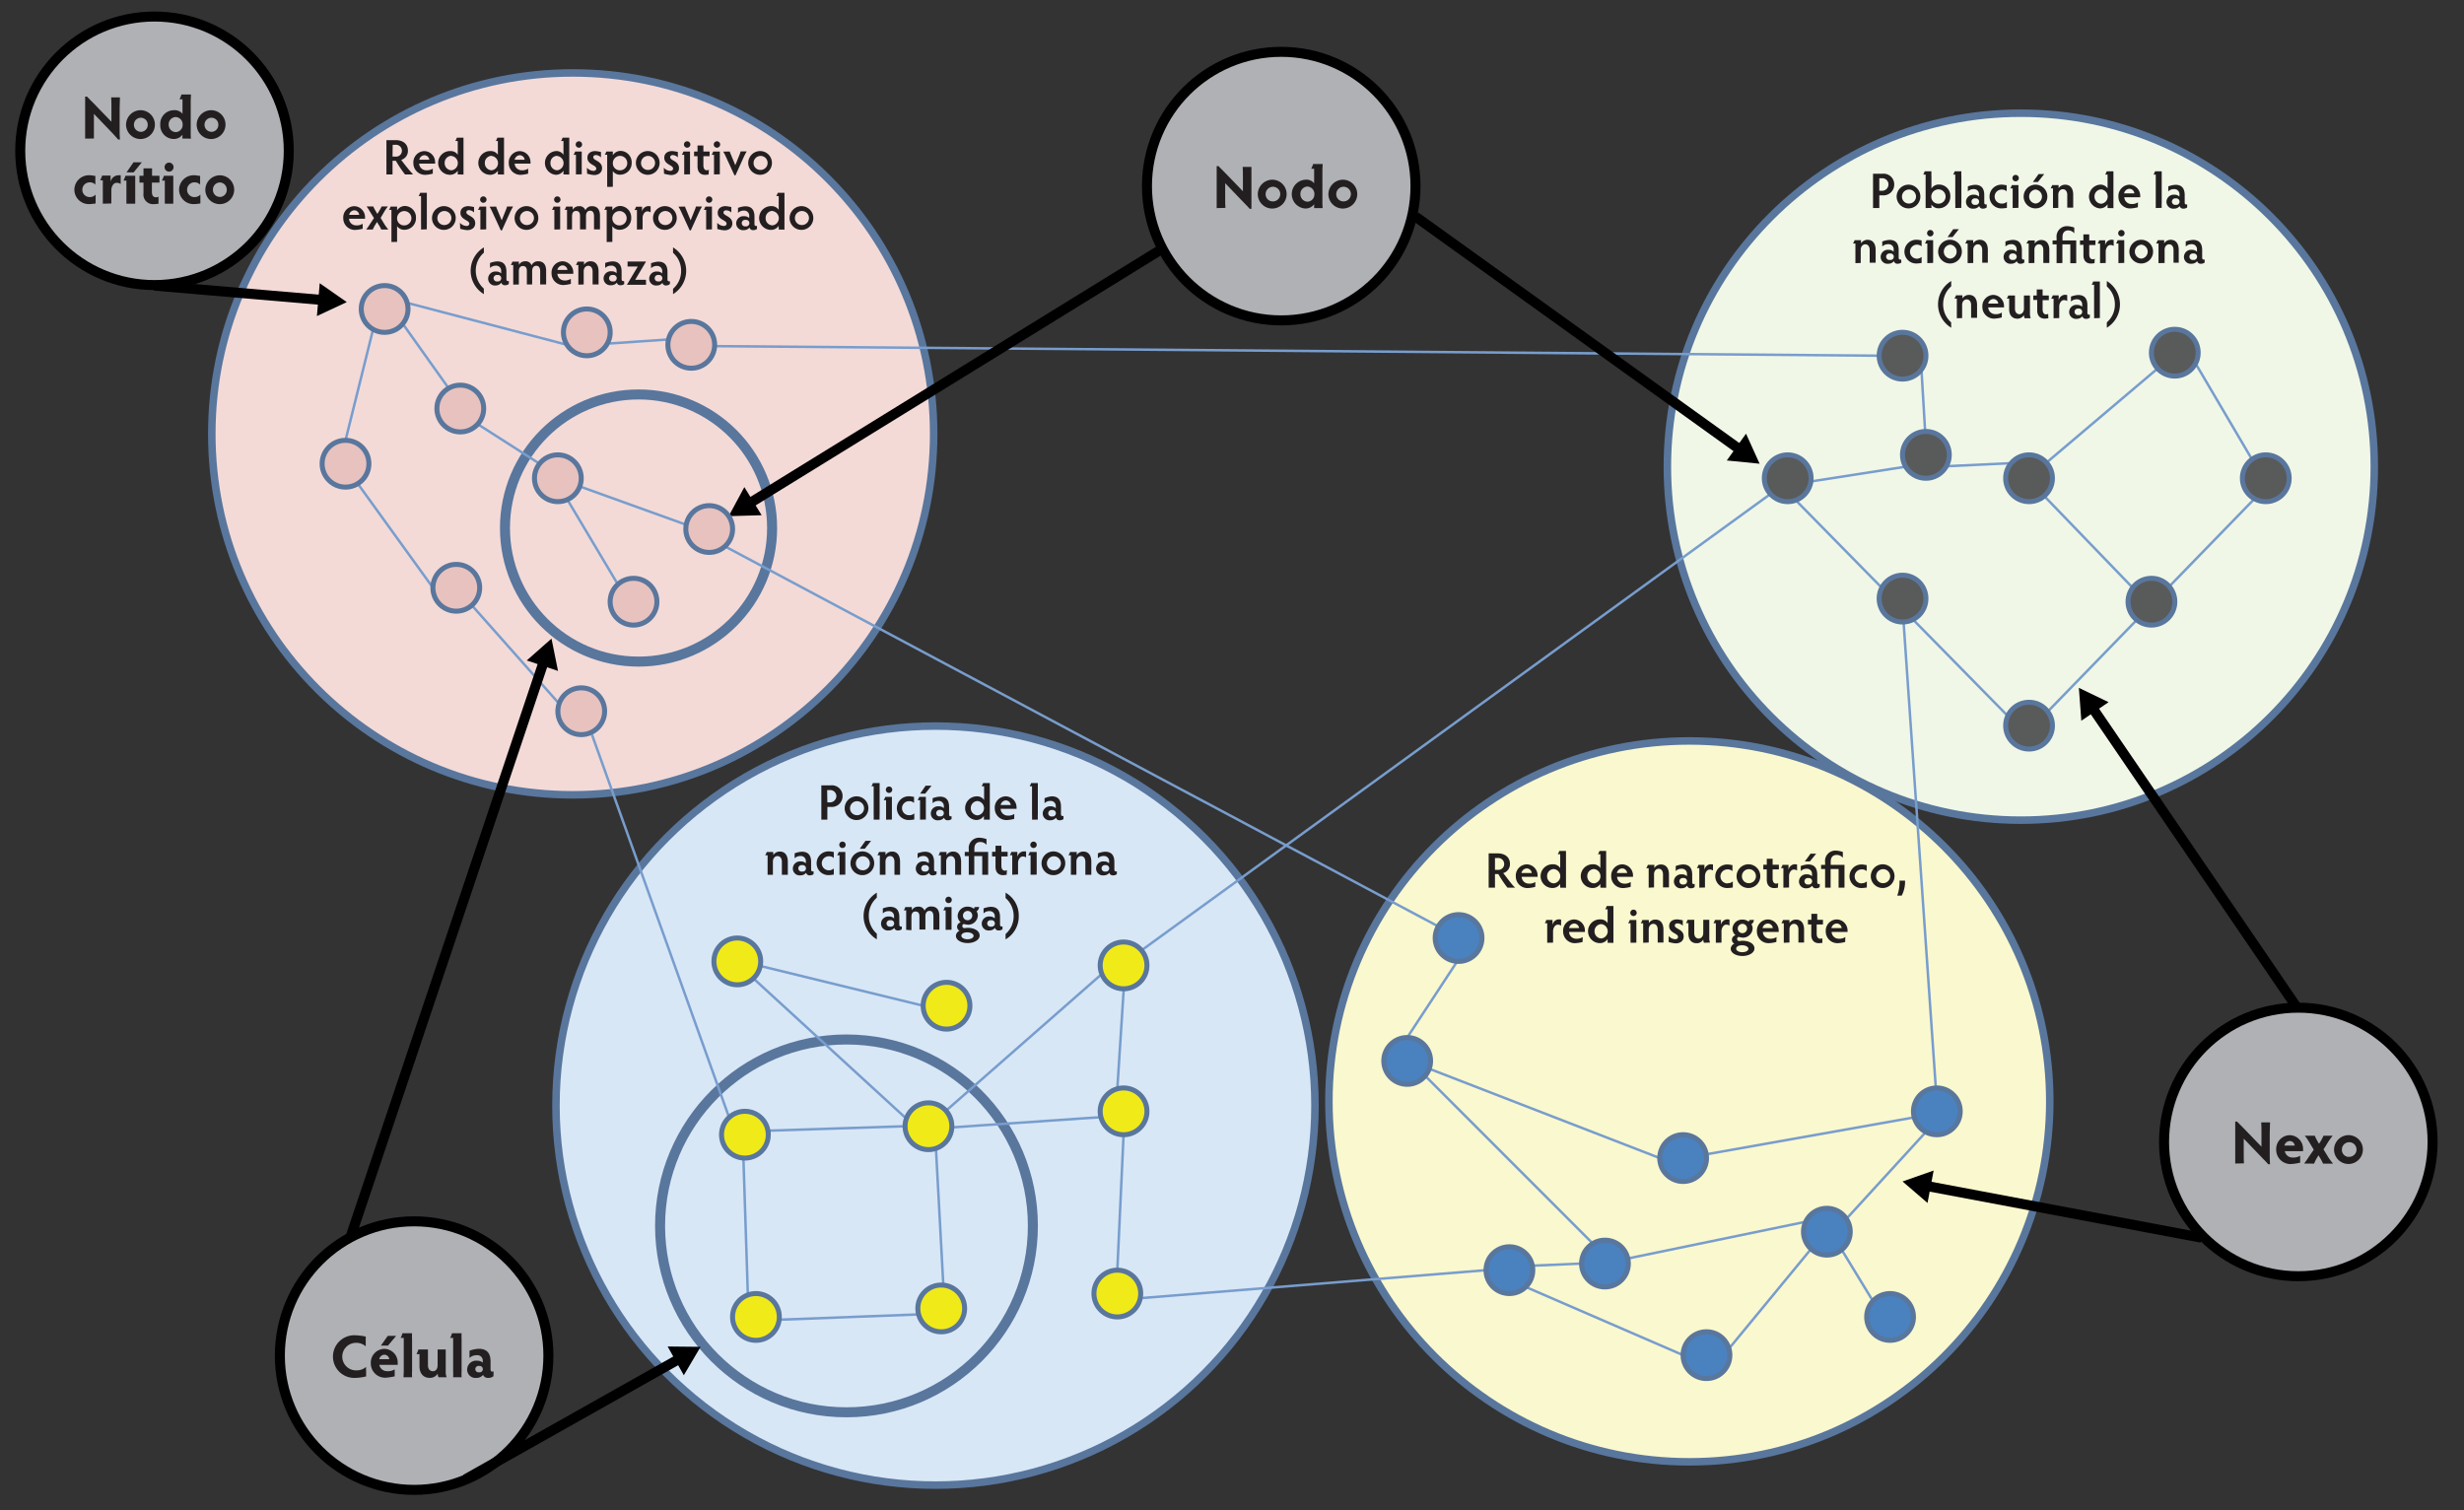 <svg id="Layer_1" data-name="Layer 1" xmlns="http://www.w3.org/2000/svg" viewBox="0 0 492 301.5"><rect x="0" y="0" width="492" height="301.5" fill="#333333" stroke="none"/><defs><style>.cls-1{fill:#d8e7f6;}.cls-1,.cls-10,.cls-11,.cls-12,.cls-13,.cls-2,.cls-3,.cls-4,.cls-7{stroke:#59769d;}.cls-1,.cls-10,.cls-11,.cls-12,.cls-13,.cls-2,.cls-3,.cls-4,.cls-5,.cls-7,.cls-8,.cls-9{stroke-miterlimit:10;}.cls-1,.cls-2,.cls-3,.cls-4{stroke-width:1.5px;}.cls-2{fill:#faf8ce;}.cls-3{fill:#f0f7e7;}.cls-4{fill:#f3dad7;}.cls-5{fill:#afb1b4;}.cls-5,.cls-9{stroke:#000;}.cls-5,.cls-7,.cls-9{stroke-width:2px;}.cls-6{fill:#231f20;}.cls-7,.cls-8,.cls-9{fill:none;}.cls-8{stroke:#789dcd;stroke-width:0.5px;}.cls-10{fill:#4a81bf;}.cls-11{fill:#595a5a;}.cls-12{fill:#e8c2be;}.cls-13{fill:#f1ea19;}</style></defs><title>Raza-Interagindo-com-Redes-Humanas-Fig-2</title><circle class="cls-1" cx="186.79" cy="220.75" r="75.78"/><circle class="cls-2" cx="337.32" cy="219.91" r="71.97"/><circle class="cls-3" cx="403.51" cy="93.18" r="70.58"/><circle class="cls-4" cx="114.36" cy="86.63" r="72.07"/><circle class="cls-5" cx="458.92" cy="228.01" r="26.81"/><circle class="cls-5" cx="82.69" cy="270.67" r="26.81"/><circle class="cls-5" cx="255.83" cy="37.16" r="26.81"/><circle class="cls-5" cx="30.85" cy="30.11" r="26.81"/><path class="cls-6" d="M17,27.67c0-.34,0-1.11,0-1.74v-4.3c0-.72,0-1.7,0-2.35h.36c.53.57.83.85,1.22,1.23l3.67,3.8V21.6c0-.69,0-1.65-.05-2.15h1.75c0,.53-.06,1.49-.06,2.15V26c0,.51,0,1.15.06,1.85h-.36c-.36-.41-.66-.73-1-1.12l-3.84-4v3.2c0,.62,0,1.39,0,1.73Z"/><path class="cls-6" d="M28.12,22a2.88,2.88,0,1,1-2.95,2.89A2.92,2.92,0,0,1,28.12,22Zm0,4.33a1.4,1.4,0,0,0,1.38-1.44,1.38,1.38,0,1,0-2.76,0A1.39,1.39,0,0,0,28.12,26.32Z"/><path class="cls-6" d="M36.43,27.67c0-.21,0-.42,0-.77a2.14,2.14,0,0,1-1.81.85A2.72,2.72,0,0,1,32,24.9,2.74,2.74,0,0,1,34.76,22a2,2,0,0,1,1.68.72v-2.9h-.59a5.88,5.88,0,0,0,.38-.95h1.9c0,.42-.05.88-.05,1.21v6.37c0,.37,0,.88.05,1.23Zm-1.36-4.3a1.44,1.44,0,0,0-1.39,1.5,1.46,1.46,0,0,0,1.43,1.51,1.43,1.43,0,0,0,1.36-1.5A1.45,1.45,0,0,0,35.07,23.37Z"/><path class="cls-6" d="M42.22,22a2.88,2.88,0,1,1-2.95,2.89A2.92,2.92,0,0,1,42.22,22Zm0,4.33a1.4,1.4,0,0,0,1.38-1.44,1.38,1.38,0,1,0-2.76,0A1.39,1.39,0,0,0,42.22,26.32Z"/><path class="cls-6" d="M17.88,39.35a1.52,1.52,0,0,0,1.21-.5v1.77a7.62,7.62,0,0,1-1.24.13,2.88,2.88,0,0,1-3-2.85,2.91,2.91,0,0,1,3-2.91c.46,0,.86.12,1.19.13v1.74a1.5,1.5,0,0,0-1.16-.45,1.46,1.46,0,0,0-1.44,1.49A1.45,1.45,0,0,0,17.88,39.35Z"/><path class="cls-6" d="M20.53,40.67c0-.41,0-.82,0-1.23V36H20a5.89,5.89,0,0,0,.4-.94h1.68v1.22A1.63,1.63,0,0,1,23.57,35a4.64,4.64,0,0,1,.53,0v1.74a1.47,1.47,0,0,0-.81-.24c-.67,0-1.06.8-1.06,1.46v1.44c0,.41,0,.82,0,1.23Z"/><path class="cls-6" d="M25.24,40.67c0-.26,0-.81,0-1.23V36.05h-.59a5.89,5.89,0,0,0,.4-.95H27c0,.26,0,.78,0,1.21v3.13c0,.45,0,1,0,1.23Zm1.41-8.26h1.67l-1.63,2H25.27Z"/><path class="cls-6" d="M31.65,40.69c-.23,0-.54.07-1,.07a1.9,1.9,0,0,1-2-2.13V36.46h-.8V35.1h.8v-.41c0-.39,0-.79,0-1.08h1.71c0,.29,0,.68,0,1.08v.41h1.48v1.36H30.33V38.3c0,.81.33,1.09.81,1.09a.88.88,0,0,0,.51-.12Z"/><path class="cls-6" d="M32.91,40.67c0-.26,0-.81,0-1.23V36.05h-.59a4,4,0,0,0,.4-.95h1.88c0,.26,0,.78,0,1.21v3.13c0,.45,0,1,0,1.23Zm.85-8.2a.91.91,0,0,1,.9.93.9.9,0,1,1-.9-.93Z"/><path class="cls-6" d="M38.8,39.35a1.54,1.54,0,0,0,1.21-.5v1.77a7.63,7.63,0,0,1-1.25.13,2.88,2.88,0,0,1-3-2.85,2.91,2.91,0,0,1,3-2.91c.47,0,.86.12,1.2.13v1.74a1.54,1.54,0,0,0-1.16-.45,1.46,1.46,0,0,0-1.44,1.49A1.44,1.44,0,0,0,38.8,39.35Z"/><path class="cls-6" d="M43.9,35A2.88,2.88,0,1,1,41,37.88,2.92,2.92,0,0,1,43.9,35Zm0,4.33a1.41,1.41,0,0,0,1.38-1.44,1.43,1.43,0,0,0-1.38-1.46,1.41,1.41,0,0,0-1.38,1.46A1.39,1.39,0,0,0,43.9,39.32Z"/><path class="cls-6" d="M242.94,41.55c0-.34,0-1.11,0-1.74V35.52c0-.72,0-1.71,0-2.35h.36c.53.56.83.85,1.21,1.22l3.67,3.8V35.48c0-.68,0-1.64-.05-2.15h1.75c0,.53,0,1.49,0,2.15v4.37c0,.5,0,1.15,0,1.84h-.35c-.36-.41-.66-.73-1.05-1.11l-3.84-4v3.2c0,.62,0,1.39.05,1.73Z"/><path class="cls-6" d="M254.1,35.88a2.88,2.88,0,1,1-2.95,2.89A2.92,2.92,0,0,1,254.1,35.88Zm0,4.33a1.46,1.46,0,1,0-1.38-1.44A1.4,1.4,0,0,0,254.1,40.21Z"/><path class="cls-6" d="M262.4,41.55c0-.21,0-.42,0-.77a2.13,2.13,0,0,1-1.81.85,2.88,2.88,0,0,1,.14-5.75,1.93,1.93,0,0,1,1.67.72V33.69h-.58a5.78,5.78,0,0,0,.38-.94h1.9c0,.42-.05.87-.05,1.21v6.37a12.19,12.19,0,0,0,.05,1.22Zm-1.35-4.3a1.45,1.45,0,0,0-1.39,1.5,1.47,1.47,0,0,0,1.42,1.52,1.44,1.44,0,0,0,1.37-1.5A1.46,1.46,0,0,0,261.05,37.25Z"/><path class="cls-6" d="M268.2,35.88a2.88,2.88,0,1,1-2.95,2.89A2.92,2.92,0,0,1,268.2,35.88Zm0,4.33a1.46,1.46,0,1,0-1.38-1.44A1.41,1.41,0,0,0,268.2,40.21Z"/><path class="cls-6" d="M73.11,274.82a9.57,9.57,0,0,1-2.16.3,4.26,4.26,0,1,1,0-8.51,11.56,11.56,0,0,1,2.08.26v1.95a2.84,2.84,0,0,0-1.94-.7,2.75,2.75,0,1,0,0,5.5,2.87,2.87,0,0,0,2-.69Z"/><path class="cls-6" d="M78.81,274.81a11.35,11.35,0,0,1-1.77.27,2.85,2.85,0,0,1-3-2.87,2.76,2.76,0,0,1,2.7-2.89,2.71,2.71,0,0,1,2.67,2.77,2,2,0,0,1,0,.42H75.74a1.55,1.55,0,0,0,1.57,1.27,2.56,2.56,0,0,0,1.5-.36Zm-1.08-3.42a1,1,0,0,0-1-.9,1.1,1.1,0,0,0-1,.9Zm-.3-4.66H79.1l-1.63,1.94H76.06Z"/><path class="cls-6" d="M80.57,275c0-.26.05-.82.05-1.22v-6.64H80a6.1,6.1,0,0,0,.37-.94h1.91a10.83,10.83,0,0,0,0,1.21v6.37a10.38,10.38,0,0,0,0,1.22Z"/><path class="cls-6" d="M87.56,275a2,2,0,0,1-.17-.73,1.76,1.76,0,0,1-1.63.84c-1.15,0-2-.81-2-2.32v-2.41h-.6a5.62,5.62,0,0,0,.39-.94h1.9c0,.34,0,.88,0,1.21v1.94c0,.92.53,1.2,1,1.2s.93-.35.93-1.21v-1.93c0-.33,0-.87,0-1.21H89c0,.34,0,.88,0,1.21v3.1a3,3,0,0,0,.19,1.25Z"/><path class="cls-6" d="M90.48,275a10.8,10.8,0,0,0,0-1.22v-6.64h-.59a6.1,6.1,0,0,0,.37-.94h1.91a10.83,10.83,0,0,0,0,1.21v6.37a10.38,10.38,0,0,0,0,1.22Z"/><path class="cls-6" d="M98.53,274.79a1.64,1.64,0,0,1-1.07.33,1,1,0,0,1-1-.61,1.62,1.62,0,0,1-1.32.61,1.66,1.66,0,0,1-1.86-1.65,1.79,1.79,0,0,1,2-1.78,1.64,1.64,0,0,1,1.12.39v-.37a1.08,1.08,0,0,0-1.22-1.12,2,2,0,0,0-1.43.56v-1.46a6.57,6.57,0,0,1,1.86-.38c1.62,0,2.34.9,2.34,2.52v1.51c0,.43.14.52.31.52a.47.47,0,0,0,.29-.06ZM95.66,274a.64.64,0,1,0,0-1.26.64.64,0,1,0,0,1.26Z"/><path class="cls-6" d="M446.32,232.32c0-.34,0-1.1,0-1.74v-4.29c0-.72,0-1.71,0-2.35h.36c.53.56.83.85,1.21,1.22l3.67,3.8v-2.71c0-.68,0-1.64-.05-2.15h1.76c0,.53-.06,1.49-.06,2.15v4.37c0,.5,0,1.15.06,1.84h-.36c-.36-.4-.66-.73-1.05-1.11l-3.84-4v3.2c0,.63,0,1.39.05,1.73Z"/><path class="cls-6" d="M459.28,232.15a11.53,11.53,0,0,1-1.78.27,2.85,2.85,0,0,1-3-2.87,2.75,2.75,0,0,1,2.7-2.89,2.7,2.7,0,0,1,2.66,2.77,1.56,1.56,0,0,1,0,.42h-3.64a1.54,1.54,0,0,0,1.57,1.27,2.58,2.58,0,0,0,1.5-.36Zm-1.08-3.42a1,1,0,0,0-1-.9,1.11,1.11,0,0,0-1.05.9Z"/><path class="cls-6" d="M460.08,232.32A15.21,15.21,0,0,0,461,231l1-1.44-1-1.67a8.58,8.58,0,0,0-.79-1.12h2a6.86,6.86,0,0,0,.45.94l.39.67.43-.68c.21-.39.37-.7.47-.93h1.82c-.31.39-.56.74-.82,1.12l-1,1.61.91,1.5a10.31,10.31,0,0,0,1,1.34h-2c-.09-.19-.3-.65-.46-.91l-.46-.76-.34.58a7.82,7.82,0,0,0-.53,1.09Z"/><path class="cls-6" d="M469,226.65a2.88,2.88,0,1,1-2.95,2.89A2.92,2.92,0,0,1,469,226.65Zm0,4.33a1.46,1.46,0,1,0-1.38-1.44A1.4,1.4,0,0,0,469,231Z"/><circle class="cls-7" cx="127.5" cy="105.43" r="26.67"/><circle class="cls-7" cx="169.02" cy="244.77" r="37.22"/><path class="cls-6" d="M78.38,33.08c0,.68,0,1.44,0,1.75H77.16c0-.31,0-1.07,0-1.75V29.77c0-.68,0-1.49,0-1.79H79c1.59,0,2.45.88,2.45,2.08a1.83,1.83,0,0,1-1.34,1.86,35.73,35.73,0,0,0,2.37,2.91H80.87a22.1,22.1,0,0,1-1.82-2.72l-.25,0h-.42Zm0-1.81H79a1.16,1.16,0,0,0,1.25-1.18,1.19,1.19,0,0,0-1.32-1.18h-.52Z"/><path class="cls-6" d="M86.42,34.67a6.8,6.8,0,0,1-1.49.24,2.32,2.32,0,0,1-2.39-2.35,2.25,2.25,0,0,1,2.2-2.39,2.2,2.2,0,0,1,2.14,2.23,1,1,0,0,1,0,.27H83.69A1.41,1.41,0,0,0,85.12,34a2.14,2.14,0,0,0,1.3-.33Zm-.7-2.77a1,1,0,0,0-1-.91,1.11,1.11,0,0,0-1,.91Z"/><path class="cls-6" d="M91.4,34.83c0-.18,0-.38,0-.75a1.82,1.82,0,0,1-1.58.82,2.37,2.37,0,0,1,.08-4.74,1.69,1.69,0,0,1,1.5.74V28.15h-.48a6.67,6.67,0,0,0,.31-.66h1.32c0,.33,0,.68,0,1v5.36c0,.35,0,.74,0,1Zm-1.28-3.72a1.38,1.38,0,0,0-1.33,1.42A1.4,1.4,0,0,0,90.15,34a1.44,1.44,0,0,0,0-2.86Z"/><path class="cls-6" d="M99.41,34.83c0-.18,0-.38,0-.75a1.8,1.8,0,0,1-1.57.82,2.37,2.37,0,0,1,.08-4.74,1.67,1.67,0,0,1,1.49.74V28.15H99a4,4,0,0,0,.31-.66h1.33c0,.33,0,.68,0,1v5.36c0,.35,0,.74,0,1Zm-1.27-3.72a1.38,1.38,0,0,0-1.33,1.42A1.4,1.4,0,0,0,98.17,34a1.44,1.44,0,0,0,0-2.86Z"/><path class="cls-6" d="M105.46,34.67a6.8,6.8,0,0,1-1.49.24,2.32,2.32,0,0,1-2.38-2.35,2.25,2.25,0,0,1,2.19-2.39,2.21,2.21,0,0,1,2.15,2.23,1.76,1.76,0,0,1,0,.27h-3.17A1.41,1.41,0,0,0,104.16,34a2.14,2.14,0,0,0,1.3-.33Zm-.7-2.77a1,1,0,0,0-1-.91,1.11,1.11,0,0,0-1,.91Z"/><path class="cls-6" d="M112.51,34.83c0-.18,0-.38,0-.75a1.8,1.8,0,0,1-1.57.82,2.38,2.38,0,0,1,.07-4.74,1.68,1.68,0,0,1,1.5.74V28.15h-.48a4,4,0,0,0,.31-.66h1.33c0,.33,0,.68,0,1v5.36c0,.35,0,.74,0,1Zm-1.28-3.72a1.37,1.37,0,0,0-1.32,1.42A1.4,1.4,0,0,0,111.26,34a1.44,1.44,0,0,0,0-2.86Z"/><path class="cls-6" d="M115,34.83c0-.21,0-.68,0-1V30.91h-.48a2.89,2.89,0,0,0,.32-.66h1.32c0,.23,0,.66,0,1V33.8c0,.37,0,.84,0,1Zm.59-6.62a.64.64,0,0,1,0,1.28.64.64,0,0,1,0-1.28Z"/><path class="cls-6" d="M117.19,33.48a1.84,1.84,0,0,0,1.31.64c.33,0,.56-.18.56-.47,0-.72-1.77-.76-1.77-2.15,0-.82.59-1.34,1.61-1.34a8.94,8.94,0,0,1,1.1.18v1.09a1.46,1.46,0,0,0-1-.47c-.39,0-.54.2-.54.44,0,.69,1.76.71,1.76,2.17,0,.8-.58,1.38-1.61,1.38a7,7,0,0,1-1.38-.27Z"/><path class="cls-6" d="M121.24,37.32c0-.29,0-.75,0-1V30.9h-.48a3.23,3.23,0,0,0,.31-.65h1.3V31a1.82,1.82,0,0,1,1.56-.87,2.26,2.26,0,0,1,2.2,2.34,2.31,2.31,0,0,1-2.26,2.41,1.7,1.7,0,0,1-1.5-.72V36.3c0,.27,0,.73,0,1ZM123.69,34a1.44,1.44,0,1,0-1.32-1.43A1.38,1.38,0,0,0,123.69,34Z"/><path class="cls-6" d="M129.34,30.16a2.37,2.37,0,1,1,0,4.74,2.37,2.37,0,1,1,0-4.74Zm0,3.77A1.4,1.4,0,1,0,128,32.54,1.36,1.36,0,0,0,129.34,33.93Z"/><path class="cls-6" d="M132.54,33.48a1.84,1.84,0,0,0,1.31.64c.33,0,.55-.18.55-.47,0-.72-1.76-.76-1.76-2.15,0-.82.59-1.34,1.6-1.34a9.16,9.16,0,0,1,1.11.18v1.09a1.48,1.48,0,0,0-1-.47c-.38,0-.53.2-.53.44,0,.69,1.76.71,1.76,2.17,0,.8-.58,1.38-1.61,1.38a7,7,0,0,1-1.38-.27Z"/><path class="cls-6" d="M136.62,34.83c0-.21,0-.68,0-1V30.91h-.48a2.89,2.89,0,0,0,.32-.66h1.32c0,.23,0,.66,0,1V33.8c0,.37,0,.84,0,1Zm.59-6.62a.64.64,0,0,1,0,1.28.64.64,0,0,1,0-1.28Z"/><path class="cls-6" d="M141.49,34.85c-.18,0-.42.06-.72.06-.8,0-1.49-.47-1.49-1.67V31.18h-.69v-.93h.69v-.31c0-.33,0-.65,0-.89h1.17c0,.24,0,.56,0,.89v.31h1.24v.93h-1.24V33c0,.7.3,1,.69,1a.73.73,0,0,0,.41-.11Z"/><path class="cls-6" d="M142.57,34.83c0-.21,0-.68,0-1V30.91h-.48a2.89,2.89,0,0,0,.32-.66h1.32c0,.23,0,.66,0,1V33.8c0,.37,0,.84,0,1Zm.59-6.62a.64.64,0,0,1,0,1.28.64.64,0,0,1,0-1.28Z"/><path class="cls-6" d="M145.72,30.25a3.5,3.5,0,0,0,.21.57l.89,2.17.8-2a4.27,4.27,0,0,0,.26-.76h1.22c-.19.32-.42.75-.59,1.12L146.86,35h-.21l-1.72-3.73a7.57,7.57,0,0,0-.53-1Z"/><path class="cls-6" d="M151.79,30.16a2.37,2.37,0,1,1-2.39,2.38A2.39,2.39,0,0,1,151.79,30.16Zm0,3.77a1.4,1.4,0,1,0-1.32-1.39A1.35,1.35,0,0,0,151.79,33.93Z"/><path class="cls-6" d="M72.42,45.67a6.8,6.8,0,0,1-1.49.24,2.32,2.32,0,0,1-2.39-2.35,2.25,2.25,0,0,1,2.2-2.39,2.21,2.21,0,0,1,2.15,2.23,1.76,1.76,0,0,1,0,.27H69.69A1.41,1.41,0,0,0,71.12,45a2.14,2.14,0,0,0,1.3-.33Zm-.7-2.77a1,1,0,0,0-1-.91,1.11,1.11,0,0,0-1,.91Z"/><path class="cls-6" d="M73.12,45.83a13.28,13.28,0,0,0,.76-1.1l.79-1.19-.82-1.32a9.13,9.13,0,0,0-.66-1h1.35a5.35,5.35,0,0,0,.4.8l.41.69.43-.7a7.25,7.25,0,0,0,.42-.79h1.25c-.25.32-.48.64-.69,1L76,43.51l.74,1.22a9.13,9.13,0,0,0,.8,1.1H76.14c-.08-.16-.24-.49-.37-.71l-.5-.8-.34.56a6.2,6.2,0,0,0-.49.95Z"/><path class="cls-6" d="M78.16,48.32c0-.29,0-.75,0-1V41.9h-.48a3.23,3.23,0,0,0,.31-.65h1.3V42a1.85,1.85,0,0,1,1.57-.87,2.26,2.26,0,0,1,2.2,2.34,2.31,2.31,0,0,1-2.26,2.41,1.73,1.73,0,0,1-1.51-.72V47.3c0,.27,0,.73,0,1ZM80.62,45a1.43,1.43,0,1,0-1.33-1.43A1.38,1.38,0,0,0,80.62,45Z"/><path class="cls-6" d="M84.07,45.83a10,10,0,0,0,0-1V39.15h-.48a3.86,3.86,0,0,0,.3-.66h1.34c0,.23,0,.7,0,1v5.3a9.7,9.7,0,0,0,0,1Z"/><path class="cls-6" d="M88.65,41.16a2.37,2.37,0,1,1-2.39,2.38A2.39,2.39,0,0,1,88.65,41.16Zm0,3.77a1.4,1.4,0,1,0-1.32-1.39A1.36,1.36,0,0,0,88.65,44.93Z"/><path class="cls-6" d="M91.84,44.48a1.84,1.84,0,0,0,1.31.64c.34,0,.56-.18.56-.47,0-.72-1.77-.76-1.77-2.15,0-.82.59-1.34,1.61-1.34a9.16,9.16,0,0,1,1.11.18v1.09a1.48,1.48,0,0,0-1-.47c-.39,0-.54.2-.54.44,0,.69,1.77.71,1.77,2.17,0,.8-.58,1.38-1.62,1.38a7,7,0,0,1-1.38-.27Z"/><path class="cls-6" d="M95.92,45.83c0-.21,0-.68,0-1V41.91h-.48a2.89,2.89,0,0,0,.32-.66h1.32c0,.23,0,.66,0,1V44.8c0,.37,0,.84,0,1Zm.59-6.62a.64.64,0,0,1,0,1.28.64.64,0,0,1,0-1.28Z"/><path class="cls-6" d="M99.07,41.25a3.5,3.5,0,0,0,.21.57l.9,2.17.8-2a4.27,4.27,0,0,0,.26-.76h1.22c-.19.32-.42.75-.59,1.12L100.22,46H100l-1.72-3.73a7.57,7.57,0,0,0-.53-1Z"/><path class="cls-6" d="M105.14,41.16a2.37,2.37,0,1,1-2.39,2.38A2.39,2.39,0,0,1,105.14,41.16Zm0,3.77a1.4,1.4,0,1,0-1.32-1.39A1.36,1.36,0,0,0,105.14,44.93Z"/><path class="cls-6" d="M110.69,45.83c0-.21,0-.68,0-1V41.91h-.48a2.89,2.89,0,0,0,.32-.66h1.32c0,.23,0,.66,0,1V44.8c0,.37,0,.84,0,1Zm.59-6.62a.64.64,0,0,1,0,1.28.64.64,0,0,1,0-1.28Z"/><path class="cls-6" d="M113.22,45.83c0-.23,0-.7,0-1V41.91h-.48a3.63,3.63,0,0,0,.31-.66h1.3v.64a1.4,1.4,0,0,1,1.28-.72,1.21,1.21,0,0,1,1.26.81,1.38,1.38,0,0,1,1.34-.81c1,0,1.57.65,1.57,1.88V44.8c0,.37,0,.75,0,1h-1.19c0-.3,0-.77,0-1V43.2c0-.79-.28-1.13-.79-1.13s-.81.39-.81,1.08V44.8c0,.38,0,.74,0,1h-1.19c0-.3,0-.65,0-1V43.12c0-.65-.24-1-.79-1s-.81.38-.81,1.08V44.8c0,.33,0,.8,0,1Z"/><path class="cls-6" d="M121.14,48.32c0-.29,0-.75,0-1V41.9h-.48a3.23,3.23,0,0,0,.31-.65h1.3V42a1.85,1.85,0,0,1,1.57-.87,2.26,2.26,0,0,1,2.2,2.34,2.31,2.31,0,0,1-2.26,2.41,1.73,1.73,0,0,1-1.51-.72V47.3c0,.27,0,.73,0,1ZM123.6,45a1.43,1.43,0,1,0-1.33-1.43A1.38,1.38,0,0,0,123.6,45Z"/><path class="cls-6" d="M127.18,45.83q0-.51,0-1v-2.9h-.48a3.59,3.59,0,0,0,.31-.66h1.19v1a1.35,1.35,0,0,1,1.23-1.12,4.4,4.4,0,0,1,.48.05v1.2a1.2,1.2,0,0,0-.66-.19c-.56,0-.94.68-.94,1.3v1.29q0,.51,0,1Z"/><path class="cls-6" d="M132.78,41.16a2.37,2.37,0,1,1-2.39,2.38A2.39,2.39,0,0,1,132.78,41.16Zm0,3.77a1.4,1.4,0,1,0-1.32-1.39A1.36,1.36,0,0,0,132.78,44.93Z"/><path class="cls-6" d="M136.79,41.25a3.5,3.5,0,0,0,.21.57l.9,2.17.8-2a4.27,4.27,0,0,0,.26-.76h1.22c-.19.32-.42.75-.59,1.12L137.94,46h-.22L136,42.26a7.57,7.57,0,0,0-.53-1Z"/><path class="cls-6" d="M141,45.83c0-.21,0-.68,0-1V41.91h-.48a2.89,2.89,0,0,0,.32-.66h1.32c0,.23,0,.66,0,1V44.8c0,.37,0,.84,0,1Zm.59-6.62a.64.64,0,0,1,0,1.28.64.64,0,0,1,0-1.28Z"/><path class="cls-6" d="M143.21,44.48a1.84,1.84,0,0,0,1.31.64c.34,0,.56-.18.56-.47,0-.72-1.77-.76-1.77-2.15,0-.82.59-1.34,1.61-1.34a9.16,9.16,0,0,1,1.11.18v1.09A1.48,1.48,0,0,0,145,42c-.39,0-.54.2-.54.44,0,.69,1.77.71,1.77,2.17,0,.8-.58,1.38-1.62,1.38a7,7,0,0,1-1.38-.27Z"/><path class="cls-6" d="M151.15,45.71a1.16,1.16,0,0,1-.76.24.69.69,0,0,1-.73-.52,1.4,1.4,0,0,1-1.12.52A1.36,1.36,0,0,1,147,44.6a1.44,1.44,0,0,1,1.6-1.43,1.34,1.34,0,0,1,1,.38v-.42a1,1,0,0,0-1.08-1.08,1.57,1.57,0,0,0-1.16.46v-1a4.83,4.83,0,0,1,1.44-.32c1.27,0,1.85.71,1.85,2.06v1.44c0,.34.12.42.27.42a.41.41,0,0,0,.23,0Zm-2.28-.52a.65.65,0,1,0,0-1.28.65.65,0,1,0,0,1.28Z"/><path class="cls-6" d="M155.49,45.83c0-.18,0-.38,0-.75a1.81,1.81,0,0,1-1.58.82,2.37,2.37,0,0,1,.08-4.74,1.68,1.68,0,0,1,1.5.74V39.15H155a4,4,0,0,0,.31-.66h1.33c0,.33,0,.68,0,1v5.36c0,.35,0,.74,0,1Zm-1.28-3.72a1.38,1.38,0,0,0-1.33,1.42A1.4,1.4,0,0,0,154.24,45a1.44,1.44,0,0,0,0-2.86Z"/><path class="cls-6" d="M160.05,41.16a2.37,2.37,0,1,1-2.39,2.38A2.39,2.39,0,0,1,160.05,41.16Zm0,3.77a1.4,1.4,0,1,0-1.32-1.39A1.36,1.36,0,0,0,160.05,44.93Z"/><path class="cls-6" d="M96.62,58.73a5.44,5.44,0,0,1,0-9.33v1.06A4.67,4.67,0,0,0,95,54a4.73,4.73,0,0,0,1.6,3.61Z"/><path class="cls-6" d="M101.59,56.71a1.16,1.16,0,0,1-.76.24.68.68,0,0,1-.72-.52A1.4,1.4,0,0,1,99,57a1.36,1.36,0,0,1-1.53-1.35,1.44,1.44,0,0,1,1.6-1.43,1.34,1.34,0,0,1,1,.38v-.42A1,1,0,0,0,99,53.05a1.57,1.57,0,0,0-1.16.46v-1a4.83,4.83,0,0,1,1.44-.32c1.27,0,1.84.71,1.84,2.06v1.44c0,.34.12.42.27.42a.41.41,0,0,0,.23,0Zm-2.27-.52a.65.65,0,1,0,0-1.28.65.65,0,1,0,0,1.28Z"/><path class="cls-6" d="M102.48,56.83c0-.23,0-.7,0-1V52.91H102a3.63,3.63,0,0,0,.31-.66h1.3v.64a1.4,1.4,0,0,1,1.28-.72,1.21,1.21,0,0,1,1.25.81,1.38,1.38,0,0,1,1.34-.81c1,0,1.57.65,1.57,1.88V55.8c0,.37,0,.75,0,1h-1.19c0-.3,0-.77,0-1V54.2c0-.79-.28-1.13-.79-1.13s-.81.39-.81,1.08V55.8c0,.38,0,.74,0,1H105.2c0-.3,0-.65,0-1V54.12c0-.65-.24-1-.79-1s-.81.38-.81,1.08V55.8c0,.33,0,.8,0,1Z"/><path class="cls-6" d="M114,56.67a6.8,6.8,0,0,1-1.49.24,2.32,2.32,0,0,1-2.38-2.35,2.25,2.25,0,0,1,2.19-2.39,2.21,2.21,0,0,1,2.15,2.23,1.76,1.76,0,0,1,0,.27h-3.17A1.41,1.41,0,0,0,112.68,56a2.14,2.14,0,0,0,1.3-.33Zm-.7-2.77a1,1,0,0,0-1-.91,1.11,1.11,0,0,0-1,.91Z"/><path class="cls-6" d="M115.48,56.83c0-.29,0-.75,0-1V52.91H115a4,4,0,0,0,.32-.66h1.29v.63a1.51,1.51,0,0,1,1.31-.71c1,0,1.6.73,1.6,2V55.8c0,.28,0,.74,0,1h-1.19c0-.29,0-.75,0-1V54.22c0-.77-.39-1.15-.88-1.15s-.9.43-.9,1.1V55.8c0,.28,0,.74,0,1Z"/><path class="cls-6" d="M124.65,56.71a1.16,1.16,0,0,1-.76.24.68.68,0,0,1-.72-.52,1.4,1.4,0,0,1-1.12.52,1.36,1.36,0,0,1-1.53-1.35,1.44,1.44,0,0,1,1.6-1.43,1.3,1.3,0,0,1,1,.38v-.42A1,1,0,0,0,122,53.05a1.57,1.57,0,0,0-1.16.46v-1a4.83,4.83,0,0,1,1.44-.32c1.26,0,1.84.71,1.84,2.06v1.44c0,.34.12.42.27.42a.41.41,0,0,0,.23,0Zm-2.27-.52a.65.65,0,1,0,0-1.28.65.65,0,1,0,0,1.28Z"/><path class="cls-6" d="M129,56.86c-.21,0-.47,0-.82,0h-3c.13-.23,2.07-3.49,2.16-3.64h-1.22c-.33,0-.58,0-.81,0v-1c.22,0,.47,0,.82,0H129c-.11.2-2.06,3.47-2.17,3.65h1.34c.33,0,.59,0,.81,0Z"/><path class="cls-6" d="M133.76,56.71A1.16,1.16,0,0,1,133,57a.69.69,0,0,1-.73-.52,1.38,1.38,0,0,1-1.11.52,1.36,1.36,0,0,1-1.53-1.35,1.44,1.44,0,0,1,1.6-1.43,1.31,1.31,0,0,1,1,.38v-.42a1,1,0,0,0-1.07-1.08,1.57,1.57,0,0,0-1.16.46v-1a4.83,4.83,0,0,1,1.44-.32c1.26,0,1.84.71,1.84,2.06v1.44c0,.34.12.42.27.42a.41.41,0,0,0,.23,0Zm-2.27-.52a.65.65,0,1,0,0-1.28.65.65,0,1,0,0,1.28Z"/><path class="cls-6" d="M134.39,49.4a5.46,5.46,0,0,1,0,9.33V57.66A4.66,4.66,0,0,0,136,54.09a4.73,4.73,0,0,0-1.61-3.61Z"/><path class="cls-6" d="M375.25,39.75c0,.68,0,1.48,0,1.79H374c0-.31,0-1.11,0-1.79V36.34c0-.68,0-1.35,0-1.65h1.89a2.12,2.12,0,0,1,2.34,2.16A2.14,2.14,0,0,1,375.89,39h-.64Zm0-1.66h.53a1.27,1.27,0,0,0,1.3-1.25,1.23,1.23,0,0,0-1.3-1.25h-.53Z"/><path class="cls-6" d="M381.09,36.87a2.37,2.37,0,1,1-2.38,2.38A2.39,2.39,0,0,1,381.09,36.87Zm0,3.77a1.4,1.4,0,1,0-1.31-1.39A1.36,1.36,0,0,0,381.09,40.64Z"/><path class="cls-6" d="M384.5,41.54c0-.3,0-.78,0-1V34.86h-.48a4.42,4.42,0,0,0,.3-.66h1.34a9.82,9.82,0,0,0,0,1v2.45a1.7,1.7,0,0,1,1.53-.8,2.24,2.24,0,0,1,2.24,2.34,2.31,2.31,0,0,1-2.34,2.4,1.67,1.67,0,0,1-1.43-.74c0,.18,0,.52,0,.67Zm2.46-.87a1.43,1.43,0,1,0-1.33-1.43A1.38,1.38,0,0,0,387,40.67Z"/><path class="cls-6" d="M390.42,41.54a10,10,0,0,0,0-1V34.86H390a3.86,3.86,0,0,0,.3-.66h1.34a8,8,0,0,0,0,1v5.3a7.57,7.57,0,0,0,0,1Z"/><path class="cls-6" d="M396.69,41.42a1.16,1.16,0,0,1-.76.24.69.69,0,0,1-.73-.52,1.38,1.38,0,0,1-1.12.52,1.36,1.36,0,0,1-1.52-1.35,1.44,1.44,0,0,1,1.6-1.43,1.33,1.33,0,0,1,1,.38v-.42a1,1,0,0,0-1.07-1.08,1.57,1.57,0,0,0-1.16.46v-1a4.83,4.83,0,0,1,1.43-.32c1.27,0,1.85.71,1.85,2.06v1.44c0,.34.12.42.27.42a.41.41,0,0,0,.23,0Zm-2.27-.52a.65.65,0,1,0,0-1.28.65.65,0,1,0,0,1.28Z"/><path class="cls-6" d="M399.73,40.65a1.38,1.38,0,0,0,1-.37V41.5a6.64,6.64,0,0,1-1.05.11,2.34,2.34,0,0,1-2.42-2.35,2.37,2.37,0,0,1,2.42-2.39c.42,0,.72.1,1,.12V38.2a1.39,1.39,0,0,0-1-.35,1.4,1.4,0,0,0,0,2.8Z"/><path class="cls-6" d="M401.88,41.54c0-.21,0-.68,0-1V37.62h-.48a2.89,2.89,0,0,0,.32-.66h1.32a10.18,10.18,0,0,0,0,1v2.53a9.88,9.88,0,0,0,0,1Zm.59-6.62a.64.64,0,0,1,0,1.28.64.64,0,0,1,0-1.28Z"/><path class="cls-6" d="M406.45,36.87a2.37,2.37,0,1,1-2.38,2.38A2.39,2.39,0,0,1,406.45,36.87Zm0,3.77a1.4,1.4,0,0,0,0-2.79,1.4,1.4,0,0,0,0,2.79Zm.6-5.88h1.13l-1.26,1.58h-1Z"/><path class="cls-6" d="M409.93,41.54c0-.29,0-.75,0-1V37.62h-.48a4,4,0,0,0,.32-.66h1.28v.63a1.53,1.53,0,0,1,1.32-.71c1,0,1.6.73,1.6,2v1.58c0,.28,0,.74,0,1h-1.19c0-.29,0-.75,0-1V38.93c0-.77-.39-1.15-.88-1.15s-.91.43-.91,1.1v1.63c0,.28,0,.74,0,1Z"/><path class="cls-6" d="M420.83,41.54c0-.18,0-.38,0-.75a1.81,1.81,0,0,1-1.58.82,2.38,2.38,0,0,1,.08-4.74,1.68,1.68,0,0,1,1.5.74V34.86h-.48a4,4,0,0,0,.31-.66H422c0,.33,0,.68,0,1v5.36c0,.35,0,.74,0,1Zm-1.28-3.72a1.38,1.38,0,0,0-1.33,1.42,1.4,1.4,0,0,0,1.36,1.44,1.44,1.44,0,0,0,0-2.86Z"/><path class="cls-6" d="M426.88,41.38a6.8,6.8,0,0,1-1.49.24A2.32,2.32,0,0,1,423,39.27a2.25,2.25,0,0,1,2.2-2.39,2.21,2.21,0,0,1,2.15,2.23,1.76,1.76,0,0,1,0,.27h-3.18a1.41,1.41,0,0,0,1.43,1.35,2.14,2.14,0,0,0,1.3-.33Zm-.7-2.77a1,1,0,0,0-1-.91,1.11,1.11,0,0,0-1.05.91Z"/><path class="cls-6" d="M430.45,41.54c0-.22,0-.68,0-1V34.86H430a3.27,3.27,0,0,0,.31-.66h1.33c0,.23,0,.7,0,1v5.3a9.7,9.7,0,0,0,0,1Z"/><path class="cls-6" d="M436.72,41.42a1.16,1.16,0,0,1-.76.24.69.69,0,0,1-.73-.52,1.39,1.39,0,0,1-1.11.52,1.36,1.36,0,0,1-1.53-1.35,1.44,1.44,0,0,1,1.59-1.43,1.34,1.34,0,0,1,1,.38v-.42a1,1,0,0,0-1.08-1.08,1.53,1.53,0,0,0-1.15.46v-1a4.83,4.83,0,0,1,1.44-.32c1.26,0,1.84.71,1.84,2.06v1.44c0,.34.12.42.27.42a.41.41,0,0,0,.23,0Zm-2.28-.52a.65.65,0,1,0,0-1.28.65.65,0,1,0,0,1.28Z"/><path class="cls-6" d="M370.48,52.54c0-.29,0-.75,0-1V48.62H370a4,4,0,0,0,.32-.66h1.28v.63a1.53,1.53,0,0,1,1.32-.71c1,0,1.6.73,1.6,2v1.58c0,.28,0,.74,0,1h-1.19c0-.29,0-.75,0-1V49.93c0-.77-.39-1.15-.88-1.15s-.91.43-.91,1.1v1.63c0,.28,0,.74,0,1Z"/><path class="cls-6" d="M379.65,52.42a1.16,1.16,0,0,1-.76.24.68.68,0,0,1-.72-.52,1.4,1.4,0,0,1-1.12.52,1.36,1.36,0,0,1-1.53-1.35,1.44,1.44,0,0,1,1.6-1.43,1.31,1.31,0,0,1,1,.38v-.42A1,1,0,0,0,377,48.76a1.57,1.57,0,0,0-1.16.46v-1a4.83,4.83,0,0,1,1.44-.32c1.26,0,1.84.71,1.84,2.06v1.44c0,.34.12.42.27.42a.41.41,0,0,0,.23,0Zm-2.27-.52a.65.65,0,1,0,0-1.28.65.65,0,1,0,0,1.28Z"/><path class="cls-6" d="M382.7,51.65a1.37,1.37,0,0,0,1-.37V52.5a6.5,6.5,0,0,1-1,.11,2.35,2.35,0,0,1-2.43-2.35,2.37,2.37,0,0,1,2.43-2.39c.41,0,.71.1,1,.12V49.2a1.4,1.4,0,1,0-1,2.45Z"/><path class="cls-6" d="M384.84,52.54c0-.21,0-.68,0-1V48.62h-.48a2.89,2.89,0,0,0,.32-.66H386c0,.23,0,.66,0,1v2.53c0,.37,0,.84,0,1Zm.59-6.62a.64.64,0,0,1,0,1.28.64.64,0,0,1,0-1.28Z"/><path class="cls-6" d="M389.41,47.87A2.37,2.37,0,1,1,387,50.25,2.39,2.39,0,0,1,389.41,47.87Zm0,3.77a1.4,1.4,0,0,0,0-2.79,1.4,1.4,0,0,0,0,2.79Zm.6-5.88h1.13l-1.26,1.58h-1Z"/><path class="cls-6" d="M392.89,52.54c0-.29,0-.75,0-1V48.62h-.48a4,4,0,0,0,.32-.66H394v.63a1.53,1.53,0,0,1,1.32-.71c1,0,1.6.73,1.6,2v1.58c0,.28,0,.74,0,1H395.8c0-.29,0-.75,0-1V49.93c0-.77-.39-1.15-.87-1.15s-.92.43-.92,1.1v1.63c0,.28,0,.74,0,1Z"/><path class="cls-6" d="M404.2,52.42a1.16,1.16,0,0,1-.76.24.69.69,0,0,1-.73-.52,1.39,1.39,0,0,1-1.11.52,1.36,1.36,0,0,1-1.53-1.35,1.44,1.44,0,0,1,1.6-1.43,1.33,1.33,0,0,1,1,.38v-.42a1,1,0,0,0-1.07-1.08,1.57,1.57,0,0,0-1.16.46v-1a4.83,4.83,0,0,1,1.44-.32c1.26,0,1.84.71,1.84,2.06v1.44c0,.34.12.42.27.42a.41.41,0,0,0,.23,0Zm-2.28-.52a.65.65,0,1,0,0-1.28.65.65,0,1,0,0,1.28Z"/><path class="cls-6" d="M405.08,52.54c0-.29,0-.75,0-1V48.62h-.48A4,4,0,0,0,405,48h1.29v.63a1.51,1.51,0,0,1,1.31-.71c1,0,1.6.73,1.6,2v1.58c0,.28,0,.74,0,1H408c0-.29,0-.75,0-1V49.93c0-.77-.39-1.15-.88-1.15s-.9.43-.9,1.1v1.63c0,.28,0,.74,0,1Z"/><path class="cls-6" d="M410.65,52.54c0-.23,0-.7,0-1V48.79h-.8V48h.8v-.53a2.07,2.07,0,0,1,2.22-2.31,5.16,5.16,0,0,1,1.31.27v1.16A1.59,1.59,0,0,0,413,46c-.75,0-1.17.48-1.17,1.32V48h2.74c0,.23,0,.9,0,1.26v2.3c0,.36,0,.83,0,1h-1.18c0-.21,0-.67,0-1V48.79h-1.58v2.73c0,.32,0,.79,0,1Z"/><path class="cls-6" d="M418.22,52.56c-.18,0-.42.06-.72.06-.8,0-1.49-.47-1.49-1.67V48.89h-.69V48H416v-.31c0-.33,0-.65,0-.89h1.17c0,.24,0,.56,0,.89V48h1.24v.93h-1.24v1.84c0,.7.3,1,.7,1a.7.7,0,0,0,.4-.11Z"/><path class="cls-6" d="M419.33,52.54q0-.51,0-1v-2.9h-.48a3.59,3.59,0,0,0,.31-.66h1.19v1a1.34,1.34,0,0,1,1.22-1.12,4.4,4.4,0,0,1,.48.05v1.2a1.2,1.2,0,0,0-.66-.19c-.55,0-.93.68-.93,1.3v1.29q0,.51,0,1Z"/><path class="cls-6" d="M423,52.54c0-.21,0-.68,0-1V48.62h-.48a2.89,2.89,0,0,0,.32-.66h1.32c0,.23,0,.66,0,1v2.53c0,.37,0,.84,0,1Zm.59-6.62a.64.64,0,0,1,0,1.28.64.64,0,0,1,0-1.28Z"/><path class="cls-6" d="M427.56,47.87a2.37,2.37,0,1,1-2.38,2.38A2.39,2.39,0,0,1,427.56,47.87Zm0,3.77a1.4,1.4,0,0,0,0-2.79,1.4,1.4,0,0,0,0,2.79Z"/><path class="cls-6" d="M431,52.54c0-.29,0-.75,0-1V48.62h-.48a4,4,0,0,0,.32-.66h1.29v.63a1.51,1.51,0,0,1,1.31-.71c1,0,1.6.73,1.6,2v1.58c0,.28,0,.74,0,1H434c0-.29,0-.75,0-1V49.93c0-.77-.39-1.15-.88-1.15s-.9.43-.9,1.1v1.63c0,.28,0,.74,0,1Z"/><path class="cls-6" d="M440.21,52.42a1.16,1.16,0,0,1-.76.24.69.69,0,0,1-.73-.52,1.38,1.38,0,0,1-1.11.52,1.36,1.36,0,0,1-1.53-1.35,1.44,1.44,0,0,1,1.6-1.43,1.36,1.36,0,0,1,1,.38v-.42a1,1,0,0,0-1.08-1.08,1.57,1.57,0,0,0-1.16.46v-1a4.83,4.83,0,0,1,1.44-.32c1.26,0,1.84.71,1.84,2.06v1.44c0,.34.12.42.27.42a.41.41,0,0,0,.23,0Zm-2.27-.52a.65.65,0,1,0,0-1.28.65.65,0,1,0,0,1.28Z"/><path class="cls-6" d="M389.61,65.44a5.45,5.45,0,0,1,0-9.33v1.06A4.7,4.7,0,0,0,388,60.75a4.76,4.76,0,0,0,1.59,3.61Z"/><path class="cls-6" d="M390.73,63.54c0-.29,0-.75,0-1V59.62h-.48a4,4,0,0,0,.32-.66h1.28v.63a1.53,1.53,0,0,1,1.32-.71c1,0,1.6.73,1.6,2v1.58c0,.28,0,.74,0,1h-1.19c0-.29,0-.75,0-1V60.93c0-.77-.39-1.15-.88-1.15s-.91.43-.91,1.1v1.63c0,.28,0,.74,0,1Z"/><path class="cls-6" d="M399.7,63.38a6.8,6.8,0,0,1-1.49.24,2.32,2.32,0,0,1-2.38-2.35A2.25,2.25,0,0,1,398,58.88a2.21,2.21,0,0,1,2.15,2.23,1.76,1.76,0,0,1,0,.27H397a1.4,1.4,0,0,0,1.42,1.35,2.14,2.14,0,0,0,1.3-.33Zm-.7-2.77a1,1,0,0,0-1-.91,1.11,1.11,0,0,0-1,.91Z"/><path class="cls-6" d="M404.27,63.54a1.5,1.5,0,0,1-.14-.65,1.46,1.46,0,0,1-1.34.74c-.94,0-1.61-.65-1.61-1.88V59.62h-.48A3.08,3.08,0,0,0,401,59h1.34c0,.29,0,.75,0,1v1.63c0,.83.48,1.11.9,1.11s.89-.39.89-1.11V60c0-.27,0-.73,0-1h1.2c0,.29,0,.75,0,1v2.54a2.6,2.6,0,0,0,.15,1Z"/><path class="cls-6" d="M409,63.56c-.19,0-.42.06-.72.06-.81,0-1.5-.47-1.5-1.67V59.89H406V59h.69v-.31c0-.33,0-.65,0-.89h1.17c0,.24,0,.56,0,.89V59h1.24v.93h-1.24v1.84c0,.7.3,1,.7,1a.76.76,0,0,0,.41-.11Z"/><path class="cls-6" d="M410.05,63.54q0-.51,0-1v-2.9h-.48a3.59,3.59,0,0,0,.31-.66h1.19v1a1.34,1.34,0,0,1,1.23-1.12,4.43,4.43,0,0,1,.47.05v1.2a1.17,1.17,0,0,0-.66-.19c-.56,0-.93.68-.93,1.3v1.29q0,.51,0,1Z"/><path class="cls-6" d="M417.29,63.42a1.16,1.16,0,0,1-.76.24.69.69,0,0,1-.73-.52,1.38,1.38,0,0,1-1.11.52,1.36,1.36,0,0,1-1.53-1.35,1.44,1.44,0,0,1,1.6-1.43,1.36,1.36,0,0,1,1,.38v-.42a1,1,0,0,0-1.08-1.08,1.57,1.57,0,0,0-1.16.46v-1a4.83,4.83,0,0,1,1.44-.32c1.26,0,1.84.71,1.84,2.06v1.44c0,.34.12.42.27.42a.41.41,0,0,0,.23,0ZM415,62.9a.65.65,0,1,0,0-1.28.65.65,0,1,0,0,1.28Z"/><path class="cls-6" d="M418.14,63.54a10,10,0,0,0,0-1V56.86h-.48a3.86,3.86,0,0,0,.3-.66h1.33c0,.23,0,.7,0,1v5.3c0,.36,0,.8,0,1Z"/><path class="cls-6" d="M420.68,56.11a5.46,5.46,0,0,1,0,9.33V64.37a4.66,4.66,0,0,0,1.61-3.57,4.73,4.73,0,0,0-1.61-3.61Z"/><path class="cls-6" d="M298.51,175.49c0,.68,0,1.44,0,1.75h-1.26c0-.31,0-1.07,0-1.75v-3.31c0-.68,0-1.49,0-1.79h1.79c1.59,0,2.46.88,2.46,2.08a1.84,1.84,0,0,1-1.35,1.86c.76.89,1.55,2.13,2.38,2.91H301a22.1,22.1,0,0,1-1.82-2.72l-.25,0h-.42Zm0-1.81h.59a1.16,1.16,0,0,0,1.25-1.18,1.19,1.19,0,0,0-1.32-1.18h-.52Z"/><path class="cls-6" d="M306.55,177.08a6.8,6.8,0,0,1-1.49.24,2.32,2.32,0,0,1-2.39-2.35,2.25,2.25,0,0,1,2.2-2.39,2.21,2.21,0,0,1,2.15,2.23,1.76,1.76,0,0,1,0,.27h-3.18a1.41,1.41,0,0,0,1.43,1.35,2.14,2.14,0,0,0,1.3-.33Zm-.7-2.77a1,1,0,0,0-1-.91,1.11,1.11,0,0,0-1.05.91Z"/><path class="cls-6" d="M311.53,177.24c0-.18,0-.38,0-.75a1.81,1.81,0,0,1-1.58.82,2.37,2.37,0,0,1,.08-4.74,1.68,1.68,0,0,1,1.5.74v-2.75h-.48a4,4,0,0,0,.31-.66h1.33c0,.33,0,.68,0,1v5.36c0,.35,0,.74,0,1Zm-1.28-3.72a1.38,1.38,0,0,0-1.33,1.42,1.4,1.4,0,0,0,1.36,1.44,1.44,1.44,0,0,0,0-2.86Z"/><path class="cls-6" d="M319.55,177.24c0-.18,0-.38,0-.75a1.81,1.81,0,0,1-1.58.82,2.37,2.37,0,0,1,.08-4.74,1.68,1.68,0,0,1,1.5.74v-2.75h-.48a4,4,0,0,0,.31-.66h1.33c0,.33,0,.68,0,1v5.36c0,.35,0,.74,0,1Zm-1.28-3.72a1.38,1.38,0,0,0-1.33,1.42,1.4,1.4,0,0,0,1.36,1.44,1.44,1.44,0,0,0,0-2.86Z"/><path class="cls-6" d="M325.6,177.08a6.8,6.8,0,0,1-1.49.24,2.32,2.32,0,0,1-2.39-2.35,2.25,2.25,0,0,1,2.2-2.39,2.21,2.21,0,0,1,2.15,2.23,1.76,1.76,0,0,1,0,.27h-3.18a1.41,1.41,0,0,0,1.43,1.35,2.14,2.14,0,0,0,1.3-.33Zm-.7-2.77a1,1,0,0,0-1-.91,1.11,1.11,0,0,0-1.05.91Z"/><path class="cls-6" d="M329.2,177.24c0-.29,0-.75,0-1v-2.89h-.48a4,4,0,0,0,.32-.66h1.29v.63a1.51,1.51,0,0,1,1.32-.71c1,0,1.6.73,1.6,2v1.58c0,.28,0,.74,0,1h-1.19c0-.29,0-.75,0-1v-1.58c0-.77-.39-1.15-.88-1.15s-.91.43-.91,1.1v1.63c0,.28,0,.74,0,1Z"/><path class="cls-6" d="M338.38,177.12a1.16,1.16,0,0,1-.76.24.69.69,0,0,1-.73-.52,1.4,1.4,0,0,1-1.12.52,1.36,1.36,0,0,1-1.53-1.35,1.44,1.44,0,0,1,1.6-1.43,1.34,1.34,0,0,1,1,.38v-.42a1,1,0,0,0-1.08-1.08,1.57,1.57,0,0,0-1.16.46v-1a4.83,4.83,0,0,1,1.44-.32c1.27,0,1.85.71,1.85,2.06v1.44c0,.34.12.42.27.42a.41.41,0,0,0,.23-.05Zm-2.28-.52a.65.65,0,1,0,0-1.28.65.65,0,1,0,0,1.28Z"/><path class="cls-6" d="M339.31,177.24q0-.51,0-1v-2.9h-.48a3.59,3.59,0,0,0,.31-.66h1.19v1a1.35,1.35,0,0,1,1.23-1.12,4.4,4.4,0,0,1,.48.05v1.2a1.2,1.2,0,0,0-.66-.19c-.56,0-.94.68-.94,1.3v1.29q0,.51,0,1Z"/><path class="cls-6" d="M345,176.35a1.38,1.38,0,0,0,1-.37v1.22a6.64,6.64,0,0,1-1.05.11A2.35,2.35,0,0,1,342.5,175a2.37,2.37,0,0,1,2.43-2.39c.42,0,.72.1,1,.12v1.21a1.39,1.39,0,0,0-1-.35,1.4,1.4,0,0,0,0,2.8Z"/><path class="cls-6" d="M349.14,172.57a2.37,2.37,0,1,1-2.39,2.38A2.39,2.39,0,0,1,349.14,172.57Zm0,3.77a1.4,1.4,0,1,0-1.32-1.39A1.36,1.36,0,0,0,349.14,176.34Z"/><path class="cls-6" d="M355,177.26c-.18,0-.42.06-.72.06-.81,0-1.5-.47-1.5-1.67v-2.06h-.69v-.93h.69v-.31c0-.33,0-.65,0-.89h1.17c0,.24,0,.56,0,.89v.31h1.25v.93h-1.25v1.84c0,.7.3,1,.7,1a.73.73,0,0,0,.41-.11Z"/><path class="cls-6" d="M356.1,177.24q0-.51,0-1v-2.9h-.48a3.59,3.59,0,0,0,.31-.66h1.19v1a1.35,1.35,0,0,1,1.23-1.12,4.4,4.4,0,0,1,.48.05v1.2a1.2,1.2,0,0,0-.66-.19c-.56,0-.94.68-.94,1.3v1.29q0,.51,0,1Z"/><path class="cls-6" d="M363.35,177.12a1.16,1.16,0,0,1-.76.24.69.69,0,0,1-.73-.52,1.4,1.4,0,0,1-1.12.52,1.36,1.36,0,0,1-1.53-1.35,1.44,1.44,0,0,1,1.6-1.43,1.34,1.34,0,0,1,1,.38v-.42a1,1,0,0,0-1.08-1.08,1.57,1.57,0,0,0-1.16.46v-1a4.83,4.83,0,0,1,1.44-.32c1.27,0,1.85.71,1.85,2.06v1.44c0,.34.12.42.27.42a.41.41,0,0,0,.23-.05Zm-2.28-.52a.65.65,0,1,0,0-1.28.65.65,0,1,0,0,1.28Zm.44-6.14h1.13L361.38,172h-1Z"/><path class="cls-6" d="M364.43,177.24c0-.23,0-.7,0-1v-2.73h-.8v-.83h.8v-.53a2.07,2.07,0,0,1,2.23-2.31,5.16,5.16,0,0,1,1.31.27v1.16a1.59,1.59,0,0,0-1.24-.57c-.76,0-1.18.48-1.18,1.32v.66h2.75c0,.23,0,.9,0,1.26v2.3c0,.36,0,.83,0,1h-1.18c0-.21,0-.67,0-1v-2.73h-1.59v2.73c0,.32,0,.79,0,1Z"/><path class="cls-6" d="M371.76,176.35a1.38,1.38,0,0,0,1-.37v1.22a6.64,6.64,0,0,1-1,.11A2.35,2.35,0,0,1,369.3,175a2.37,2.37,0,0,1,2.43-2.39c.42,0,.72.1,1,.12v1.21a1.39,1.39,0,0,0-1-.35,1.4,1.4,0,0,0,0,2.8Z"/><path class="cls-6" d="M375.94,172.57a2.37,2.37,0,1,1-2.39,2.38A2.39,2.39,0,0,1,375.94,172.57Zm0,3.77a1.4,1.4,0,1,0-1.32-1.39A1.36,1.36,0,0,0,375.94,176.34Z"/><path class="cls-6" d="M380.39,175.83a6,6,0,0,1-.67,3h-.89a7.63,7.63,0,0,0,.45-3Z"/><path class="cls-6" d="M308.94,188.24q0-.51,0-1v-2.9h-.48a3.59,3.59,0,0,0,.31-.66H310v1a1.35,1.35,0,0,1,1.23-1.12,4.4,4.4,0,0,1,.48.05v1.2a1.2,1.2,0,0,0-.66-.19c-.56,0-.94.68-.94,1.3v1.29q0,.51,0,1Z"/><path class="cls-6" d="M316,188.08a6.8,6.8,0,0,1-1.49.24,2.32,2.32,0,0,1-2.39-2.35,2.25,2.25,0,0,1,2.2-2.39,2.21,2.21,0,0,1,2.15,2.23,1.76,1.76,0,0,1,0,.27H313.3a1.41,1.41,0,0,0,1.43,1.35,2.14,2.14,0,0,0,1.3-.33Zm-.7-2.77a1,1,0,0,0-1-.91,1.11,1.11,0,0,0-1,.91Z"/><path class="cls-6" d="M321,188.24c0-.18,0-.38,0-.75a1.81,1.81,0,0,1-1.58.82,2.37,2.37,0,0,1,.08-4.74,1.68,1.68,0,0,1,1.5.74v-2.75h-.48a4,4,0,0,0,.31-.66h1.33c0,.33,0,.68,0,1v5.36c0,.35,0,.74,0,1Zm-1.28-3.72a1.38,1.38,0,0,0-1.33,1.42,1.4,1.4,0,0,0,1.36,1.44,1.44,1.44,0,0,0,0-2.86Z"/><path class="cls-6" d="M325.58,188.24c0-.21,0-.68,0-1v-2.89h-.48a2.89,2.89,0,0,0,.32-.66h1.32c0,.23,0,.66,0,1v2.53c0,.37,0,.84,0,1Zm.59-6.62a.64.64,0,0,1,0,1.28.64.64,0,0,1,0-1.28Z"/><path class="cls-6" d="M328.1,188.24c0-.29,0-.75,0-1v-2.89h-.48a4,4,0,0,0,.32-.66h1.29v.63a1.51,1.51,0,0,1,1.32-.71c1,0,1.6.73,1.6,2v1.58c0,.28,0,.74,0,1H331c0-.29,0-.75,0-1v-1.58c0-.77-.39-1.15-.88-1.15s-.91.43-.91,1.1v1.63c0,.28,0,.74,0,1Z"/><path class="cls-6" d="M333.19,186.89a1.84,1.84,0,0,0,1.31.64c.34,0,.56-.18.56-.47,0-.72-1.77-.76-1.77-2.15,0-.82.59-1.34,1.61-1.34a9.16,9.16,0,0,1,1.11.18v1.09a1.48,1.48,0,0,0-1.05-.47c-.39,0-.54.2-.54.44,0,.69,1.77.71,1.77,2.17,0,.8-.58,1.38-1.62,1.38a7,7,0,0,1-1.38-.27Z"/><path class="cls-6" d="M340.24,188.24a1.5,1.5,0,0,1-.14-.65,1.47,1.47,0,0,1-1.35.74c-.94,0-1.61-.65-1.61-1.88v-2.13h-.48a3.08,3.08,0,0,0,.3-.66h1.34c0,.29,0,.75,0,1v1.63c0,.83.48,1.11.9,1.11s.9-.39.9-1.11v-1.63c0-.27,0-.73,0-1h1.2c0,.29,0,.75,0,1v2.54a2.6,2.6,0,0,0,.15,1Z"/><path class="cls-6" d="M342.61,188.24q0-.51,0-1v-2.9h-.48a3.59,3.59,0,0,0,.31-.66h1.19v1a1.35,1.35,0,0,1,1.23-1.12,4.4,4.4,0,0,1,.48.05v1.2a1.2,1.2,0,0,0-.66-.19c-.56,0-.94.68-.94,1.3v1.29q0,.51,0,1Z"/><path class="cls-6" d="M350.2,183.66a1,1,0,0,1-.49.87,1.59,1.59,0,0,1,.25.86,1.94,1.94,0,0,1-2,1.83,7.75,7.75,0,0,1-.78-.14c-.17,0-.32.16-.32.41a.42.42,0,0,0,.42.41c.13,0,.37-.06.66-.06,1.28,0,2.38.56,2.38,1.55,0,.83-1.08,1.49-2.39,1.49s-2.35-.61-2.35-1.46a1.2,1.2,0,0,1,.73-1,.86.86,0,0,1-.49-.79.94.94,0,0,1,.72-.89,1.72,1.72,0,0,1-.61-1.31,1.93,1.93,0,0,1,2-1.82,2,2,0,0,1,1.23.41.47.47,0,0,0,.13-.32Zm-2.31,6.46c.69,0,1.22-.29,1.22-.68s-.56-.7-1.27-.7-1.17.29-1.17.68S347.2,190.12,347.89,190.12Zm0-3.8a.93.93,0,1,0-.9-.93A.92.92,0,0,0,347.92,186.32Z"/><path class="cls-6" d="M354.69,188.08a6.8,6.8,0,0,1-1.49.24,2.32,2.32,0,0,1-2.39-2.35,2.25,2.25,0,0,1,2.2-2.39,2.21,2.21,0,0,1,2.15,2.23,1.76,1.76,0,0,1,0,.27H352a1.41,1.41,0,0,0,1.43,1.35,2.14,2.14,0,0,0,1.3-.33Zm-.7-2.77a1,1,0,0,0-1-.91,1.11,1.11,0,0,0-1.05.91Z"/><path class="cls-6" d="M356.18,188.24c0-.29,0-.75,0-1v-2.89h-.48a4,4,0,0,0,.32-.66h1.29v.63a1.51,1.51,0,0,1,1.32-.71c1,0,1.6.73,1.6,2v1.58c0,.28,0,.74,0,1H359.1c0-.29,0-.75,0-1v-1.58c0-.77-.39-1.15-.88-1.15s-.91.43-.91,1.1v1.63c0,.28,0,.74,0,1Z"/><path class="cls-6" d="M363.89,188.26c-.18,0-.42.06-.72.06-.81,0-1.5-.47-1.5-1.67v-2.06H361v-.93h.69v-.31c0-.33,0-.65,0-.89h1.17c0,.24,0,.56,0,.89v.31H364v.93h-1.25v1.84c0,.7.3,1,.7,1a.73.73,0,0,0,.41-.11Z"/><path class="cls-6" d="M368.44,188.08a6.8,6.8,0,0,1-1.49.24,2.32,2.32,0,0,1-2.39-2.35,2.25,2.25,0,0,1,2.2-2.39,2.21,2.21,0,0,1,2.15,2.23,1.76,1.76,0,0,1,0,.27h-3.18a1.41,1.41,0,0,0,1.43,1.35,2.14,2.14,0,0,0,1.3-.33Zm-.7-2.77a1,1,0,0,0-1-.91,1.11,1.11,0,0,0-1.05.91Z"/><path class="cls-6" d="M165.2,161.87c0,.68,0,1.48,0,1.79H164c0-.31,0-1.11,0-1.79v-3.41c0-.68,0-1.35,0-1.65h1.89a2.12,2.12,0,0,1,2.35,2.16,2.14,2.14,0,0,1-2.37,2.14h-.65Zm0-1.66h.53A1.27,1.27,0,0,0,167,159a1.23,1.23,0,0,0-1.31-1.25h-.53Z"/><path class="cls-6" d="M171.05,159a2.37,2.37,0,1,1-2.39,2.38A2.39,2.39,0,0,1,171.05,159Zm0,3.77a1.4,1.4,0,1,0-1.32-1.39A1.36,1.36,0,0,0,171.05,162.76Z"/><path class="cls-6" d="M174.45,163.66a10,10,0,0,0,0-1V157H174a4.15,4.15,0,0,0,.3-.65h1.34c0,.23,0,.69,0,1v5.3a9.7,9.7,0,0,0,0,1Z"/><path class="cls-6" d="M176.93,163.66c0-.21,0-.68,0-1v-2.89h-.48a2.89,2.89,0,0,0,.32-.66h1.32c0,.23,0,.66,0,1v2.53c0,.37,0,.84,0,1Zm.59-6.62a.64.64,0,0,1,0,1.28.64.64,0,0,1,0-1.28Z"/><path class="cls-6" d="M181.56,162.77a1.38,1.38,0,0,0,1-.37v1.22a6.64,6.64,0,0,1-1.05.11,2.35,2.35,0,0,1-2.43-2.35,2.37,2.37,0,0,1,2.43-2.39c.42,0,.72.1,1,.12v1.21a1.39,1.39,0,0,0-1-.35,1.4,1.4,0,0,0,0,2.8Z"/><path class="cls-6" d="M183.71,163.66c0-.21,0-.68,0-1v-2.89h-.48a3.38,3.38,0,0,0,.32-.66h1.32c0,.23,0,.66,0,1v2.53c0,.37,0,.84,0,1Zm1.11-6.78H186l-1.26,1.58h-1Z"/><path class="cls-6" d="M190,163.54a1.16,1.16,0,0,1-.76.24.69.69,0,0,1-.73-.52,1.4,1.4,0,0,1-1.12.52,1.36,1.36,0,0,1-1.53-1.35,1.44,1.44,0,0,1,1.6-1.43,1.34,1.34,0,0,1,1,.38V161a1,1,0,0,0-1.08-1.08,1.57,1.57,0,0,0-1.16.46v-1a4.83,4.83,0,0,1,1.44-.32c1.27,0,1.85.71,1.85,2.06v1.44c0,.34.12.42.27.42a.41.41,0,0,0,.23,0ZM187.7,163a.65.65,0,1,0,0-1.28.65.65,0,1,0,0,1.28Z"/><path class="cls-6" d="M196.46,163.66c0-.18,0-.38,0-.75a1.81,1.81,0,0,1-1.58.82A2.37,2.37,0,0,1,195,159a1.68,1.68,0,0,1,1.5.74V157H196a3.87,3.87,0,0,0,.31-.65h1.33c0,.32,0,.67,0,.95v5.36c0,.35,0,.74,0,1Zm-1.28-3.72a1.38,1.38,0,0,0-1.33,1.42,1.4,1.4,0,0,0,1.36,1.44,1.44,1.44,0,0,0,0-2.86Z"/><path class="cls-6" d="M202.51,163.5a6.8,6.8,0,0,1-1.49.24,2.32,2.32,0,0,1-2.39-2.35,2.25,2.25,0,0,1,2.2-2.39,2.21,2.21,0,0,1,2.15,2.23,1.76,1.76,0,0,1,0,.27h-3.18a1.41,1.41,0,0,0,1.43,1.35,2.14,2.14,0,0,0,1.3-.33Zm-.7-2.77a1,1,0,0,0-1-.91,1.11,1.11,0,0,0-1,.91Z"/><path class="cls-6" d="M206.07,163.66a10,10,0,0,0,0-1V157h-.48a4.15,4.15,0,0,0,.3-.65h1.34c0,.23,0,.69,0,1v5.3a9.7,9.7,0,0,0,0,1Z"/><path class="cls-6" d="M212.35,163.54a1.16,1.16,0,0,1-.76.24.69.69,0,0,1-.73-.52,1.4,1.4,0,0,1-1.12.52,1.36,1.36,0,0,1-1.53-1.35,1.44,1.44,0,0,1,1.6-1.43,1.34,1.34,0,0,1,1,.38V161a1,1,0,0,0-1.08-1.08,1.57,1.57,0,0,0-1.16.46v-1A4.83,4.83,0,0,1,210,159c1.27,0,1.85.71,1.85,2.06v1.44c0,.34.12.42.27.42a.41.41,0,0,0,.23,0Zm-2.28-.52a.65.65,0,1,0,0-1.28.65.65,0,1,0,0,1.28Z"/><path class="cls-6" d="M153.27,174.66c0-.29,0-.75,0-1v-2.89h-.48a4,4,0,0,0,.32-.66h1.29v.63a1.51,1.51,0,0,1,1.32-.71c1,0,1.59.73,1.59,2.05v1.58c0,.28,0,.74,0,1h-1.19c0-.29,0-.75,0-1v-1.58c0-.77-.39-1.15-.88-1.15s-.91.43-.91,1.1v1.63c0,.28,0,.74,0,1Z"/><path class="cls-6" d="M162.45,174.54a1.16,1.16,0,0,1-.76.24.69.69,0,0,1-.73-.52,1.4,1.4,0,0,1-1.12.52,1.36,1.36,0,0,1-1.53-1.35,1.44,1.44,0,0,1,1.6-1.43,1.34,1.34,0,0,1,1,.38V172a1,1,0,0,0-1.08-1.08,1.57,1.57,0,0,0-1.16.46v-1a4.83,4.83,0,0,1,1.44-.32c1.27,0,1.85.71,1.85,2.06v1.44c0,.34.12.42.27.42a.41.41,0,0,0,.23,0Zm-2.28-.52a.65.65,0,1,0,0-1.28.65.65,0,1,0,0,1.28Z"/><path class="cls-6" d="M165.49,173.77a1.38,1.38,0,0,0,1-.37v1.22a6.64,6.64,0,0,1-1,.11,2.35,2.35,0,0,1-2.43-2.35,2.37,2.37,0,0,1,2.43-2.39c.42,0,.72.1,1,.12v1.21a1.39,1.39,0,0,0-1-.35,1.4,1.4,0,0,0,0,2.8Z"/><path class="cls-6" d="M167.63,174.66c0-.21,0-.68,0-1v-2.89h-.48a2.89,2.89,0,0,0,.32-.66h1.32c0,.23,0,.66,0,1v2.53c0,.37,0,.84,0,1Zm.59-6.62a.64.64,0,0,1,0,1.28.64.64,0,0,1,0-1.28Z"/><path class="cls-6" d="M172.21,170a2.37,2.37,0,1,1-2.39,2.38A2.38,2.38,0,0,1,172.21,170Zm0,3.77a1.4,1.4,0,1,0-1.32-1.39A1.36,1.36,0,0,0,172.21,173.76Zm.6-5.88h1.12l-1.25,1.58h-1Z"/><path class="cls-6" d="M175.68,174.66c0-.29,0-.75,0-1v-2.89h-.48a4,4,0,0,0,.32-.66h1.29v.63a1.51,1.51,0,0,1,1.32-.71c1,0,1.59.73,1.59,2.05v1.58c0,.28,0,.74,0,1H178.6c0-.29,0-.75,0-1v-1.58c0-.77-.39-1.15-.88-1.15s-.91.43-.91,1.1v1.63c0,.28,0,.74,0,1Z"/><path class="cls-6" d="M187,174.54a1.18,1.18,0,0,1-.76.24.69.69,0,0,1-.73-.52,1.4,1.4,0,0,1-1.12.52,1.36,1.36,0,0,1-1.53-1.35,1.44,1.44,0,0,1,1.6-1.43,1.34,1.34,0,0,1,1,.38V172a1,1,0,0,0-1.08-1.08,1.57,1.57,0,0,0-1.16.46v-1a4.83,4.83,0,0,1,1.44-.32c1.27,0,1.85.71,1.85,2.06v1.44c0,.34.12.42.27.42a.43.43,0,0,0,.23,0Zm-2.28-.52a.65.65,0,1,0,0-1.28.65.65,0,1,0,0,1.28Z"/><path class="cls-6" d="M187.87,174.66c0-.29,0-.75,0-1v-2.89h-.48a4,4,0,0,0,.32-.66H189v.63a1.51,1.51,0,0,1,1.32-.71c1,0,1.59.73,1.59,2.05v1.58c0,.28,0,.74,0,1h-1.19c0-.29,0-.75,0-1v-1.58c0-.77-.39-1.15-.88-1.15s-.91.43-.91,1.1v1.63c0,.28,0,.74,0,1Z"/><path class="cls-6" d="M193.44,174.66c0-.23,0-.7,0-1v-2.73h-.8v-.83h.8v-.53a2.06,2.06,0,0,1,2.23-2.3,5.16,5.16,0,0,1,1.31.27v1.15a1.59,1.59,0,0,0-1.24-.57c-.76,0-1.18.48-1.18,1.32v.66h2.75c0,.23,0,.9,0,1.26v2.3c0,.36,0,.83,0,1h-1.18c0-.21,0-.67,0-1v-2.73h-1.59v2.73c0,.32,0,.79,0,1Z"/><path class="cls-6" d="M201,174.68c-.18,0-.42.06-.72.06-.81,0-1.5-.47-1.5-1.67V171h-.69v-.93h.69v-.31c0-.33,0-.65,0-.89h1.17c0,.24,0,.56,0,.89v.31h1.25V171h-1.25v1.84c0,.7.3,1,.7,1a.73.73,0,0,0,.41-.11Z"/><path class="cls-6" d="M202.12,174.66q0-.51,0-1v-2.9h-.48a3.59,3.59,0,0,0,.31-.66h1.19v1A1.35,1.35,0,0,1,204.4,170a4.4,4.4,0,0,1,.48,0v1.2a1.2,1.2,0,0,0-.66-.19c-.56,0-.94.68-.94,1.3v1.29q0,.51,0,1Z"/><path class="cls-6" d="M205.78,174.66c0-.21,0-.68,0-1v-2.89h-.48a2.89,2.89,0,0,0,.32-.66H207c0,.23,0,.66,0,1v2.53c0,.37,0,.84,0,1Zm.59-6.62a.64.64,0,0,1,0,1.28.64.64,0,0,1,0-1.28Z"/><path class="cls-6" d="M210.36,170a2.37,2.37,0,1,1-2.39,2.38A2.38,2.38,0,0,1,210.36,170Zm0,3.77a1.4,1.4,0,1,0-1.32-1.39A1.36,1.36,0,0,0,210.36,173.76Z"/><path class="cls-6" d="M213.83,174.66c0-.29,0-.75,0-1v-2.89h-.48a4,4,0,0,0,.32-.66H215v.63a1.51,1.51,0,0,1,1.32-.71c1,0,1.59.73,1.59,2.05v1.58c0,.28,0,.74,0,1h-1.19c0-.29,0-.75,0-1v-1.58c0-.77-.39-1.15-.88-1.15s-.91.43-.91,1.1v1.63c0,.28,0,.74,0,1Z"/><path class="cls-6" d="M223,174.54a1.16,1.16,0,0,1-.76.24.69.69,0,0,1-.73-.52,1.4,1.4,0,0,1-1.12.52,1.36,1.36,0,0,1-1.53-1.35,1.44,1.44,0,0,1,1.6-1.43,1.34,1.34,0,0,1,1,.38V172a1,1,0,0,0-1.08-1.08,1.57,1.57,0,0,0-1.16.46v-1a4.83,4.83,0,0,1,1.44-.32c1.27,0,1.85.71,1.85,2.06v1.44c0,.34.12.42.27.42a.41.41,0,0,0,.23,0Zm-2.28-.52a.65.65,0,1,0,0-1.28.65.65,0,1,0,0,1.28Z"/><path class="cls-6" d="M175.08,187.56a5.43,5.43,0,0,1,0-9.32v1a4.67,4.67,0,0,0-1.6,3.58,4.73,4.73,0,0,0,1.6,3.61Z"/><path class="cls-6" d="M180.06,185.54a1.16,1.16,0,0,1-.76.24.69.69,0,0,1-.73-.52,1.4,1.4,0,0,1-1.12.52,1.36,1.36,0,0,1-1.53-1.35,1.44,1.44,0,0,1,1.6-1.43,1.34,1.34,0,0,1,1,.38V183a1,1,0,0,0-1.08-1.08,1.57,1.57,0,0,0-1.16.46v-1a4.83,4.83,0,0,1,1.44-.32c1.27,0,1.85.71,1.85,2.06v1.44c0,.34.12.42.27.42a.41.41,0,0,0,.23,0Zm-2.28-.52a.65.65,0,1,0,0-1.28.65.65,0,1,0,0,1.28Z"/><path class="cls-6" d="M180.94,185.66c0-.23,0-.7,0-1v-2.89h-.48a3.63,3.63,0,0,0,.31-.66h1.3v.64a1.4,1.4,0,0,1,1.28-.72,1.21,1.21,0,0,1,1.26.81A1.38,1.38,0,0,1,186,181c1,0,1.57.65,1.57,1.88v1.75c0,.37,0,.75,0,1h-1.19c0-.3,0-.77,0-1V183c0-.79-.28-1.13-.79-1.13s-.81.39-.81,1.08v1.65c0,.38,0,.74,0,1h-1.19c0-.3,0-.65,0-1V183c0-.65-.24-1-.79-1s-.81.38-.81,1.08v1.65c0,.33,0,.8,0,1Z"/><path class="cls-6" d="M188.82,185.66c0-.21,0-.68,0-1v-2.89h-.48a2.89,2.89,0,0,0,.32-.66H190c0,.23,0,.66,0,1v2.53c0,.37,0,.84,0,1Zm.59-6.62a.64.64,0,0,1,0,1.28.64.64,0,0,1,0-1.28Z"/><path class="cls-6" d="M195.49,181.08a1,1,0,0,1-.49.87,1.59,1.59,0,0,1,.25.86,1.94,1.94,0,0,1-2,1.83,7.75,7.75,0,0,1-.78-.14c-.17,0-.32.16-.32.41a.42.42,0,0,0,.42.41c.13,0,.37-.06.66-.06,1.28,0,2.38.56,2.38,1.55,0,.83-1.08,1.49-2.39,1.49s-2.35-.61-2.35-1.46a1.2,1.2,0,0,1,.73-1,.86.86,0,0,1-.49-.79.94.94,0,0,1,.72-.89,1.72,1.72,0,0,1-.61-1.31,1.93,1.93,0,0,1,2-1.82,2,2,0,0,1,1.23.41.47.47,0,0,0,.13-.32Zm-2.31,6.46c.69,0,1.22-.29,1.22-.68s-.56-.7-1.27-.7-1.17.29-1.17.68S192.49,187.54,193.18,187.54Zm0-3.8a.93.93,0,1,0-.9-.93A.92.92,0,0,0,193.21,183.74Z"/><path class="cls-6" d="M200.17,185.54a1.16,1.16,0,0,1-.76.24.69.69,0,0,1-.73-.52,1.4,1.4,0,0,1-1.12.52,1.36,1.36,0,0,1-1.53-1.35,1.44,1.44,0,0,1,1.6-1.43,1.34,1.34,0,0,1,1,.38V183a1,1,0,0,0-1.08-1.08,1.57,1.57,0,0,0-1.16.46v-1a4.83,4.83,0,0,1,1.44-.32c1.27,0,1.85.71,1.85,2.06v1.44c0,.34.12.42.27.42a.41.41,0,0,0,.23,0Zm-2.28-.52a.65.65,0,1,0,0-1.28.65.65,0,1,0,0,1.28Z"/><path class="cls-6" d="M200.79,178.24a5.21,5.21,0,0,1,2.63,4.65,5.27,5.27,0,0,1-2.63,4.67v-1.07a4.66,4.66,0,0,0,1.61-3.57,4.73,4.73,0,0,0-1.61-3.61Z"/><line class="cls-8" x1="113.23" y1="99.66" x2="123.17" y2="116.34"/><line class="cls-8" x1="115.67" y1="97.09" x2="136.94" y2="104.75"/><line class="cls-8" x1="111.39" y1="140.22" x2="91.11" y2="117.36"/><line class="cls-8" x1="118.2" y1="146.68" x2="145.59" y2="223.13"/><line class="cls-8" x1="148.44" y1="231.23" x2="149.32" y2="258.28"/><line class="cls-8" x1="383.5" y1="71.02" x2="384.55" y2="88.62"/><line class="cls-8" x1="292.25" y1="190" x2="280.98" y2="207.17"/><line class="cls-8" x1="224.35" y1="226.56" x2="223.1" y2="253.61"/><line class="cls-8" x1="149.5" y1="194.5" x2="180.73" y2="223.13"/><line class="cls-8" x1="95.34" y1="84.66" x2="107.74" y2="92.59"/><line class="cls-8" x1="186.79" y1="227.5" x2="188.38" y2="257.01"/><line class="cls-8" x1="406.67" y1="97.48" x2="425.85" y2="117.36"/><line class="cls-8" x1="74.5" y1="65.75" x2="68.99" y2="87.92"/><line class="cls-8" x1="142.7" y1="108" x2="287.05" y2="184.9"/><line class="cls-8" x1="438.48" y1="72.71" x2="449.67" y2="91.73"/><line class="cls-8" x1="380.07" y1="123.82" x2="386.74" y2="220.2"/><line class="cls-8" x1="353.52" y1="98.63" x2="226.56" y2="190.75"/><line class="cls-8" x1="384.55" y1="226.02" x2="367.4" y2="244.76"/><line class="cls-8" x1="284.57" y1="214.81" x2="319.17" y2="249.42"/><line class="cls-8" x1="224.4" y1="197.18" x2="223.1" y2="217.41"/><line class="cls-8" x1="356.96" y1="98.25" x2="400.9" y2="142.95"/><line class="cls-8" x1="223.1" y1="222.83" x2="186.43" y2="225.35"/><line class="cls-8" x1="380.53" y1="93.18" x2="359.74" y2="96.42"/><line class="cls-8" x1="184.33" y1="262.41" x2="154.13" y2="263.56"/><line class="cls-8" x1="133.49" y1="67.78" x2="121.77" y2="68.58"/><line class="cls-8" x1="219.69" y1="194.75" x2="189" y2="221.68"/><line class="cls-8" x1="361.41" y1="243.77" x2="323.82" y2="251.53"/><line class="cls-8" x1="315.8" y1="252.29" x2="305.67" y2="252.73"/><line class="cls-8" x1="89.59" y1="77.53" x2="80.09" y2="64.18"/><line class="cls-8" x1="373.98" y1="259.78" x2="367.95" y2="249.88"/><line class="cls-8" x1="331.41" y1="231.23" x2="283.74" y2="212.76"/><line class="cls-8" x1="450.51" y1="99.23" x2="407.5" y2="143.5"/><line class="cls-8" x1="296.73" y1="253.61" x2="227.62" y2="259.21"/><line class="cls-8" x1="382.07" y1="223.13" x2="340.74" y2="230.47"/><line class="cls-8" x1="401.15" y1="92.5" x2="386.74" y2="93.18"/><line class="cls-8" x1="336.08" y1="270.58" x2="304.64" y2="256.96"/><line class="cls-8" x1="375.22" y1="71.02" x2="142.55" y2="69.11"/><line class="cls-8" x1="180.73" y1="224.87" x2="152.12" y2="225.8"/><line class="cls-8" x1="113.23" y1="68.85" x2="79.5" y2="60"/><line class="cls-8" x1="184.33" y1="200.81" x2="151.89" y2="192.89"/><line class="cls-8" x1="432.1" y1="72.5" x2="407.28" y2="93.52"/><line class="cls-8" x1="86.45" y1="117.36" x2="68.99" y2="93.18"/><line class="cls-8" x1="361.63" y1="249.37" x2="345.41" y2="269.06"/><line class="cls-9" x1="149.53" y1="100.57" x2="232.02" y2="49.7"/><polygon points="152.08 102.87 145.5 103.06 148.63 97.26 152.08 102.87"/><line class="cls-9" x1="347.5" y1="89.83" x2="282.64" y2="43.25"/><polygon points="348.64 86.59 351.35 92.59 344.8 91.94 348.64 86.59"/><line class="cls-9" x1="108.61" y1="132" x2="70.02" y2="246.91"/><polygon points="105.18 131.87 110.12 127.51 111.42 133.96 105.18 131.87"/><line class="cls-9" x1="135.76" y1="271.25" x2="92.98" y2="295.35"/><polygon points="133.31 268.85 139.89 268.92 136.54 274.59 133.31 268.85"/><line class="cls-9" x1="384.54" y1="236.77" x2="439.58" y2="247.13"/><polygon points="384.88 240.19 379.89 235.9 386.1 233.72 384.88 240.19"/><line class="cls-9" x1="417.76" y1="141.26" x2="458.92" y2="201.58"/><polygon points="415.59 143.91 415.1 137.34 421.03 140.2 415.59 143.91"/><line class="cls-9" x1="64.52" y1="59.91" x2="30.85" y2="57.03"/><polygon points="63.84 56.55 69.24 60.32 63.28 63.11 63.84 56.55"/><circle class="cls-10" cx="280.98" cy="211.83" r="4.67"/><circle class="cls-10" cx="291.24" cy="187.29" r="4.67"/><circle class="cls-10" cx="336.08" cy="231.23" r="4.67"/><circle class="cls-10" cx="364.78" cy="245.93" r="4.67"/><circle class="cls-10" cx="320.47" cy="252.29" r="4.67"/><circle class="cls-10" cx="386.74" cy="221.9" r="4.67"/><circle class="cls-10" cx="377.4" cy="262.95" r="4.67"/><circle class="cls-10" cx="301.39" cy="253.61" r="4.67"/><circle class="cls-10" cx="340.74" cy="270.58" r="4.67"/><circle class="cls-11" cx="356.96" cy="95.49" r="4.67"/><circle class="cls-11" cx="379.89" cy="71.02" r="4.67"/><circle class="cls-11" cx="405.15" cy="95.49" r="4.67"/><circle class="cls-11" cx="429.59" cy="120.14" r="4.67"/><circle class="cls-11" cx="379.89" cy="119.52" r="4.67"/><circle class="cls-11" cx="434.25" cy="70.42" r="4.67"/><circle class="cls-11" cx="452.42" cy="95.49" r="4.67"/><circle class="cls-11" cx="384.55" cy="90.82" r="4.67"/><circle class="cls-11" cx="405.15" cy="144.89" r="4.67"/><circle class="cls-12" cx="68.99" cy="92.59" r="4.67"/><circle class="cls-12" cx="76.8" cy="61.69" r="4.67"/><circle class="cls-12" cx="111.39" cy="95.49" r="4.67"/><circle class="cls-12" cx="126.5" cy="120.14" r="4.67"/><circle class="cls-12" cx="91.11" cy="117.36" r="4.67"/><circle class="cls-12" cx="141.61" cy="105.63" r="4.67"/><circle class="cls-12" cx="138.03" cy="68.85" r="4.67"/><circle class="cls-12" cx="117.17" cy="66.36" r="4.67"/><circle class="cls-12" cx="91.91" cy="81.57" r="4.67"/><circle class="cls-12" cx="116.06" cy="142.01" r="4.67"/><circle class="cls-13" cx="148.74" cy="226.56" r="4.67"/><circle class="cls-13" cx="147.22" cy="191.96" r="4.67"/><circle class="cls-13" cx="185.39" cy="224.87" r="4.67"/><circle class="cls-13" cx="223.1" cy="258.28" r="4.67"/><circle class="cls-13" cx="224.35" cy="221.9" r="4.67"/><circle class="cls-13" cx="224.35" cy="192.76" r="4.67"/><circle class="cls-13" cx="189" cy="200.81" r="4.67"/><circle class="cls-13" cx="150.94" cy="262.95" r="4.67"/><circle class="cls-13" cx="187.94" cy="261.25" r="4.67"/></svg>